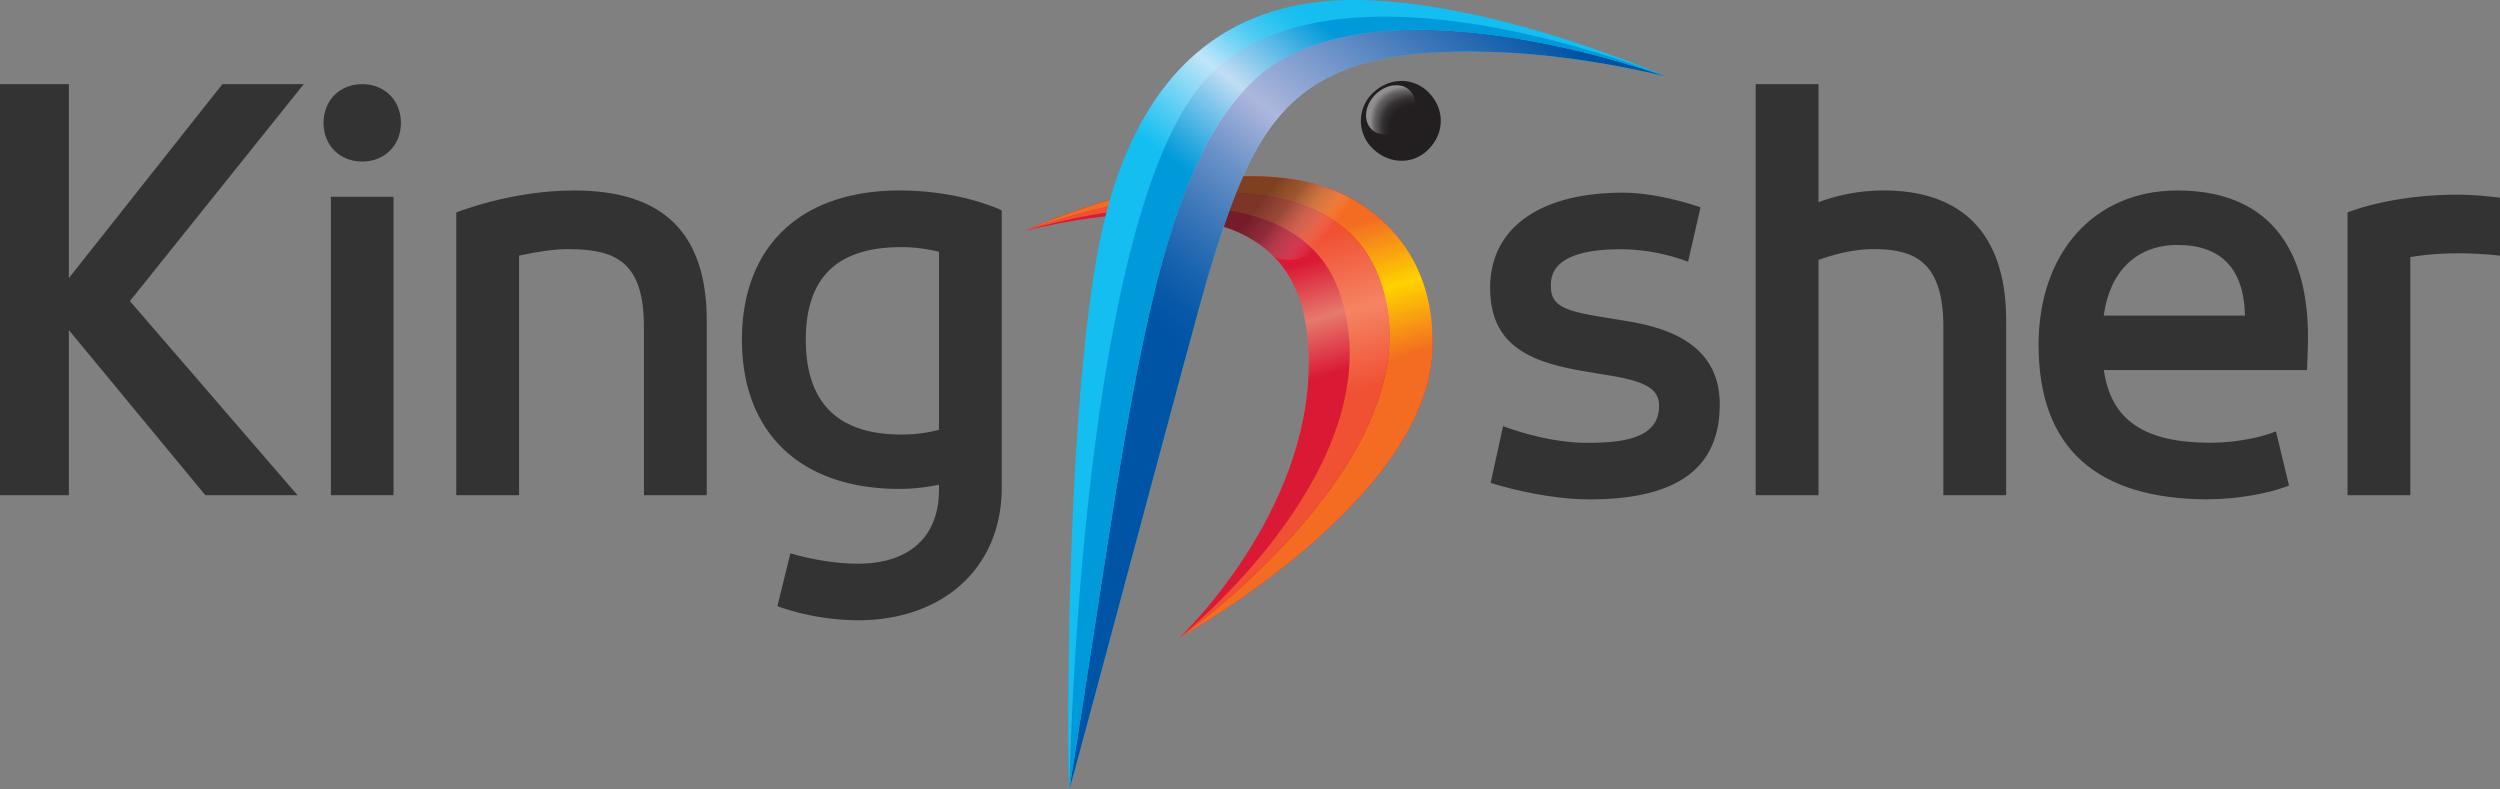 <svg xmlns="http://www.w3.org/2000/svg" xmlns:xlink="http://www.w3.org/1999/xlink" viewBox="0 0 1493.9 471.61"><rect x="0" y="0" width="1493.9" height="471.61" fill="#808080" stroke="none"/><defs><style>.cls-1{isolation:isolate;}.cls-10,.cls-2,.cls-3,.cls-4,.cls-5,.cls-6,.cls-7,.cls-8,.cls-9{fill-rule:evenodd;}.cls-2{fill:url(#linear-gradient);}.cls-3{fill:url(#linear-gradient-2);}.cls-4{fill:url(#linear-gradient-3);}.cls-5{opacity:0.56;mix-blend-mode:multiply;fill:url(#linear-gradient-4);}.cls-6{fill:url(#linear-gradient-5);}.cls-7{fill:url(#linear-gradient-6);}.cls-8{fill:url(#linear-gradient-7);}.cls-9{fill:url(#radial-gradient);}.cls-10{opacity:0.5;fill:url(#radial-gradient-2);}.cls-11{fill:#333;}</style><linearGradient id="linear-gradient" x1="755.07" y1="234.7" x2="736.41" y2="169.63" gradientUnits="userSpaceOnUse"><stop offset="0" stop-color="#da1a35"/><stop offset="0.5" stop-color="#e67a6c"/><stop offset="1" stop-color="#da1a35"/></linearGradient><linearGradient id="linear-gradient-2" x1="755.81" y1="237.26" x2="732.39" y2="155.6" gradientUnits="userSpaceOnUse"><stop offset="0" stop-color="#f36c21"/><stop offset="0.5" stop-color="#ffd200"/><stop offset="1" stop-color="#f36c21"/></linearGradient><linearGradient id="linear-gradient-3" x1="747.37" y1="251.77" x2="721.38" y2="161.13" gradientUnits="userSpaceOnUse"><stop offset="0" stop-color="#f05133"/><stop offset="0.5" stop-color="#f58463"/><stop offset="1" stop-color="#f05133"/></linearGradient><linearGradient id="linear-gradient-4" x1="784.58" y1="149.84" x2="725.68" y2="103.75" gradientUnits="userSpaceOnUse"><stop offset="0" stop-color="#fff" stop-opacity="0"/><stop offset="0.16" stop-color="#9f9d9e" stop-opacity="0.44"/><stop offset="0.38" stop-color="#433f40" stop-opacity="0.86"/><stop offset="0.57" stop-color="#231f20"/><stop offset="1" stop-color="#231f20"/></linearGradient><linearGradient id="linear-gradient-5" x1="764.74" y1="148.52" x2="839.66" y2="56" gradientUnits="userSpaceOnUse"><stop offset="0" stop-color="#15bef0"/><stop offset="0.16" stop-color="#48caf3"/><stop offset="0.5" stop-color="#c1e5f9"/><stop offset="0.55" stop-color="#aae0f8"/><stop offset="0.66" stop-color="#75d4f5"/><stop offset="0.76" stop-color="#4bcaf3"/><stop offset="0.86" stop-color="#2ec4f1"/><stop offset="0.94" stop-color="#1bbff0"/><stop offset="1" stop-color="#15bef0"/></linearGradient><linearGradient id="linear-gradient-6" x1="727.98" y1="224.09" x2="906.95" y2="3.1" gradientUnits="userSpaceOnUse"><stop offset="0" stop-color="#0054a6"/><stop offset="0.06" stop-color="#0758a8"/><stop offset="0.14" stop-color="#1b64af"/><stop offset="0.24" stop-color="#3c77b9"/><stop offset="0.36" stop-color="#6a91c8"/><stop offset="0.48" stop-color="#a4b2da"/><stop offset="0.5" stop-color="#acb7dd"/><stop offset="0.84" stop-color="#3371b6"/><stop offset="1" stop-color="#0054a6"/></linearGradient><linearGradient id="linear-gradient-7" x1="771.47" y1="153.13" x2="846.53" y2="60.45" gradientUnits="userSpaceOnUse"><stop offset="0" stop-color="#009ada"/><stop offset="0.11" stop-color="#25a7df"/><stop offset="0.35" stop-color="#84c7ec"/><stop offset="0.5" stop-color="#c2ddf4"/><stop offset="1" stop-color="#009ada"/></linearGradient><radialGradient id="radial-gradient" cx="-9155.84" cy="-5317.7" fy="-5329.316" r="16.05" gradientTransform="translate(-14254.42 4074.23) rotate(135) scale(1.47)" gradientUnits="userSpaceOnUse"><stop offset="0" stop-color="#939598"/><stop offset="0.01" stop-color="#909294"/><stop offset="0.14" stop-color="#6e6f71"/><stop offset="0.28" stop-color="#535253"/><stop offset="0.43" stop-color="#3e3b3d"/><stop offset="0.59" stop-color="#2f2b2d"/><stop offset="0.76" stop-color="#262223"/><stop offset="1" stop-color="#231f20"/></radialGradient><radialGradient id="radial-gradient-2" cx="-346.33" cy="-190.31" r="55.14" gradientTransform="matrix(1.14, 1.03, -0.45, 0.5, 1195.6, 566.75)" gradientUnits="userSpaceOnUse"><stop offset="0.82" stop-color="#fff" stop-opacity="0"/><stop offset="0.84" stop-color="#fff" stop-opacity="0.02"/><stop offset="0.86" stop-color="#fff" stop-opacity="0.07"/><stop offset="0.89" stop-color="#fff" stop-opacity="0.15"/><stop offset="0.91" stop-color="#fff" stop-opacity="0.26"/><stop offset="0.93" stop-color="#fff" stop-opacity="0.41"/><stop offset="0.96" stop-color="#fff" stop-opacity="0.59"/><stop offset="0.98" stop-color="#fff" stop-opacity="0.8"/><stop offset="1" stop-color="#fff"/></radialGradient></defs><title>logo</title><g class="cls-1"><g id="Calque_1" data-name="Calque 1"><path class="cls-2" d="M802.3,116c29.43,14.06,55,43.5,53.74,92.1-2.57,90.84-151,172.71-151,172.71s77-72.71,77-163.55c0-44.78-16.62-69.1-47.33-80.59-30.72-10.26-61.67-13-121.8,1.07,0,0,119-55,189.34-21.74Z"/><path class="cls-3" d="M705.07,380.83S859.72,272,825.37,169.39C792.05,69.77,613,137.76,613,137.76s119-55,189.34-21.74h0c29.43,14.06,55,43.5,53.74,92.1C853.47,299,705.07,380.83,705.07,380.83Z"/><path class="cls-4" d="M705.07,380.83S859.72,272,825.37,169.39C792.05,69.77,613,137.76,613,137.76s156-49.52,187,35.78C837,275.68,705.07,380.83,705.07,380.83Z"/><path class="cls-5" d="M802.3,116c29.43,14.06-27.82,50.07-42.21,36.13a72.52,72.52,0,0,0-25.33-15.46,167.71,167.71,0,0,0-23-6c-24.59-4.55-48-16.4,6.92-23.39,22.78-2.9,46.25-3,67.07,2.71a99.64,99.64,0,0,1,16.55,6Z"/><path class="cls-6" d="M639,471.61c-1.38-24.89-2.09-208.62,15.78-314.67S726.25-1.27,812,0C895.13,1.3,995.22,45.66,995.22,45.66s-43.44-11.33-92.12-14.1c-131-7.46-151.84,37.77-180.39,130.52C714.84,187.66,643,459.08,639,471.61Z"/><path class="cls-7" d="M639,471.61C674.31,252.4,686.68,111.88,746.38,50.67c69.19-70.92,248.84-5,248.84-5s-43.44-11.33-92.12-14.1c-131-7.46-151.84,37.77-180.39,130.52C714.84,187.66,643,459.08,639,471.61Z"/><path class="cls-8" d="M639,471.61C674.31,252.4,686.68,111.88,746.38,50.67c69.19-70.92,248.84-5,248.84-5s-211.68-87-281.77,10.54C644.26,152.51,639,471.61,639,471.61Z"/><path class="cls-9" d="M820,55.91a22.93,22.93,0,0,0,0,32.57c10,9.94,24.4,10,33.47.89,10-10,9.94-24.41,0-34.36-9.06-9-23.5-9-33.46.9Z"/><path class="cls-10" d="M821.87,56.5c-6.37,6.36-7.44,15.62-2.38,20.66s14.29,4,20.67-2.36,7.42-15.63,2.38-20.68S828.23,50.13,821.87,56.5Z"/><path class="cls-11" d="M216.44,96.54c-13.39,0-23.12-9.73-23.12-23.13s9.73-23.13,23.12-23.13S239.58,60,239.58,73.41s-9.73,23.13-23.14,23.13Z"/><path class="cls-11" d="M949.75,298.39c-28.94,0-59-9.84-59-9.84l7.43-33.93s25.07,10,50.31,10c21.22,0,42.91-2.62,42.91-22,0-10.07-7.62-14.69-30.22-18.35l-15-2.5c-33.45-5.63-55.73-16.26-55.73-49.86,0-35.54,29.61-56.77,79.2-56.77,22.3,0,46.51,8.76,46.51,8.76l-7.43,32.52a115.67,115.67,0,0,0-40.33-7.48c-41.66,0-41.66,16.58-41.66,22,0,11.56,7.47,14.73,29.91,18.37l15,2.48c24.05,3.92,56,13.36,56,49.86,0,38.2-25.5,56.77-77.94,56.77Z"/><path class="cls-11" d="M1319.79,298.39c-67.43,0-101.62-31.05-101.62-92.28,0-55.2,33.34-92.29,82.93-92.29,24.31,0,43.32,6.92,56.49,20.57,15.39,15.94,22.61,40.75,21.46,73.74l-.46,13H1257.17c4.26,30,24.17,43.45,63.87,43.45,16.54,0,31.88-3.89,38.16-6.5l.82-.35,7.82,32.48-2.94,1c-9.92,3.54-27.71,7.12-45.11,7.12Zm21.72-109.81c-.6-28-14.18-42.2-40.41-42.2-24.24,0-40.42,15.67-44,42.2Z"/><polygon class="cls-11" points="0 295.9 0 295.9 41.15 295.9 41.15 197.25 122.7 295.9 177.77 295.9 77.63 179.91 181.51 50.28 132.9 50.28 41.15 166.17 41.15 50.28 0 50.28 0 295.9"/><rect class="cls-11" x="197.73" y="117.57" width="37.43" height="178.33"/><path class="cls-11" d="M343.13,113.82c-38,0-70.48,13.14-70.48,13.14V295.9h37.53V152.75c11.77-2.57,21.59-3.88,29.21-3.88,28.75,0,45.4,7.63,45.4,46.64V295.9h37.54V191.78C422.33,139.33,396.42,113.82,343.13,113.82Z"/><path class="cls-11" d="M1125.84,113.82a111.56,111.56,0,0,0-39.17,7V50.28h-37.54V295.9h37.54V155.31c11.91-4.28,23-6.44,32.94-6.44,25,0,41.66,7.93,41.66,46.64V295.9h37.53V191.78C1198.8,127.35,1159.12,113.82,1125.84,113.82Z"/><path class="cls-11" d="M537.51,113.82c-59,0-94.16,33.34-94.16,89.18s35.2,89.15,94.16,89.15a115.32,115.32,0,0,0,23.59-2.51v3.06c0,28.06-17.68,44.15-48.51,44.15-20.37,0-40.28-6.22-40.28-6.22l-7.77,31.63a147.89,147.89,0,0,0,48.05,8.39c51.47,0,86-31.82,86-79.19V125.71S574.75,113.82,537.51,113.82Zm23.59,143a84.47,84.47,0,0,1-22.66,2.82c-37.77,0-56.92-19-56.92-56.6,0-37.27,18.72-55.38,57.23-55.38a94.35,94.35,0,0,1,22.35,2.81Z"/><path class="cls-11" d="M1469.53,116.31c-41.55-.06-66.74,10.65-66.74,10.65V295.9h37.53V153.6a175.62,175.62,0,0,1,26.71-2.23,225.65,225.65,0,0,1,26.87,1.42V118.15A215.59,215.59,0,0,0,1469.53,116.31Z"/></g></g></svg>